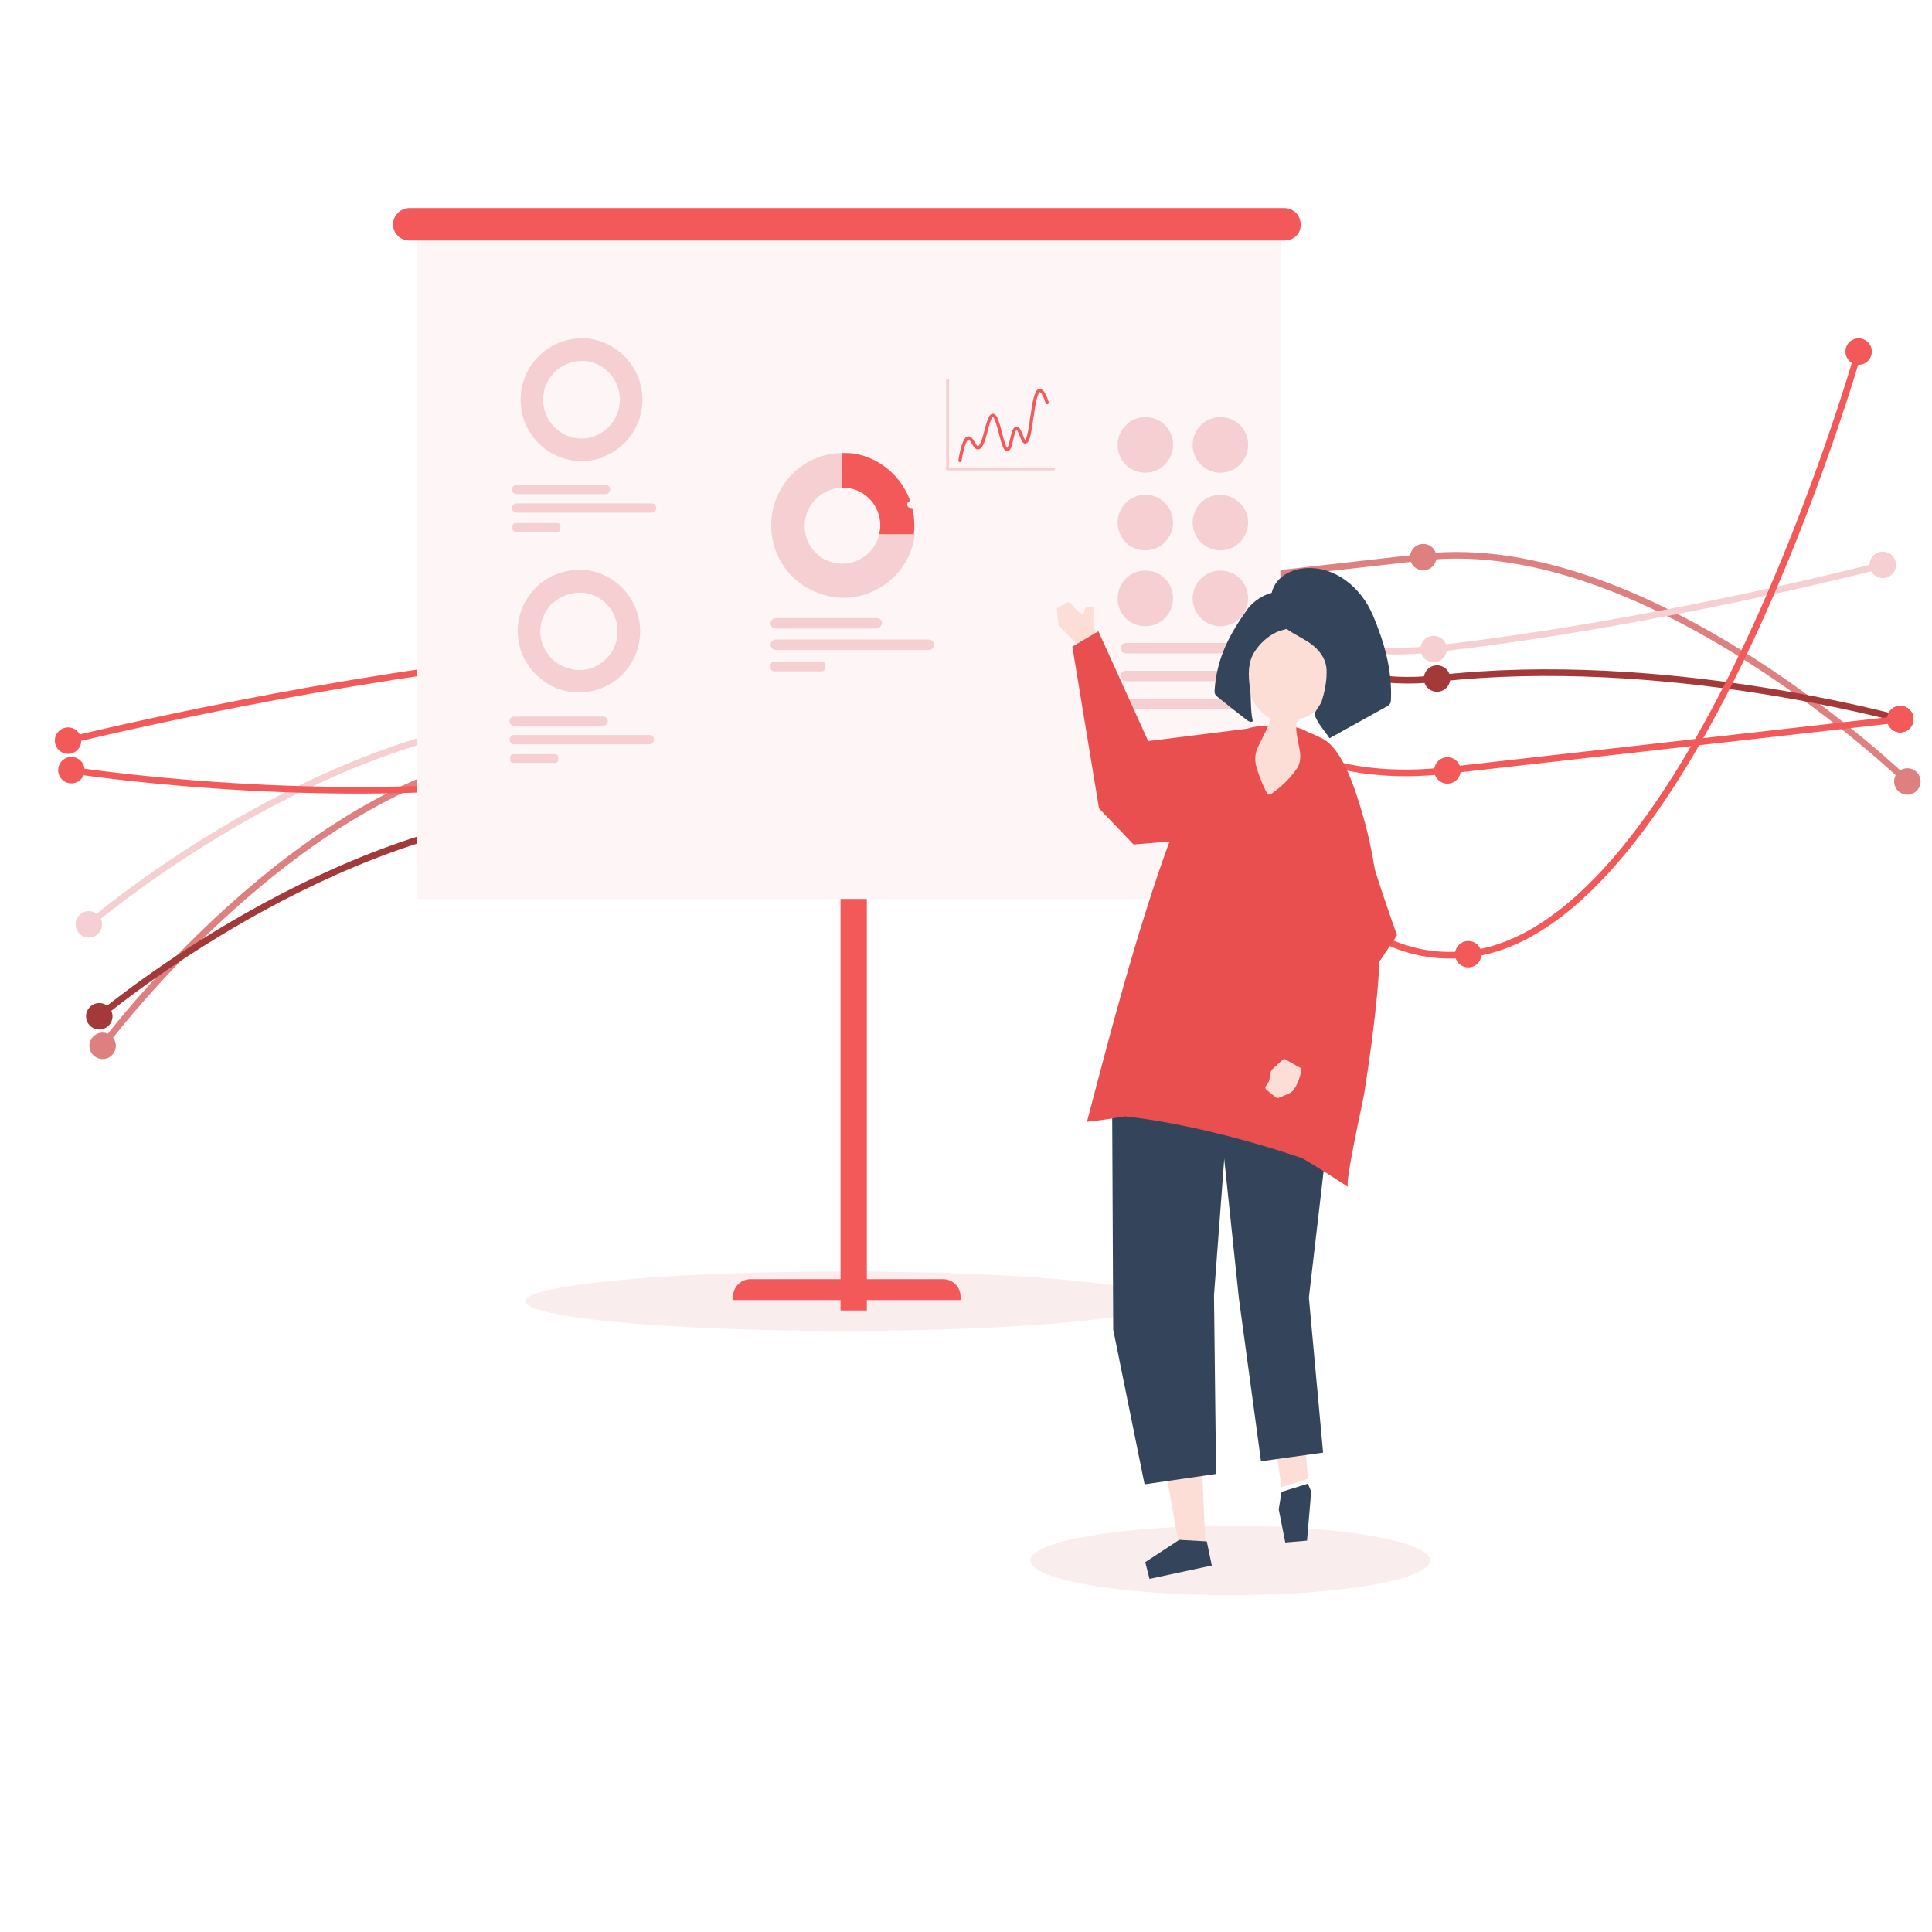 <?xml version="1.0" encoding="UTF-8"?> <svg xmlns="http://www.w3.org/2000/svg" width="585" height="585" viewBox="0 0 585 585" fill="none"><rect x="0" y="0" width="585" height="585" fill="#333333" stroke="none"/><g clip-path="url(#clip0)"><rect width="585" height="585" fill="white"></rect><path d="M31.073 316.663C31.073 316.663 91.302 235.364 159.864 227.595C228.425 219.826 225.272 192.004 293.833 184.235C362.395 176.466 362.395 176.466 430.956 168.697C499.517 160.928 577.536 236.625 577.536 236.625" stroke="#DF8080" stroke-width="2"></path><circle r="4" transform="matrix(0.994 -0.113 -0.113 -0.994 31.073 316.663)" fill="#DF8080"></circle><circle r="4" transform="matrix(0.994 -0.113 -0.113 -0.994 159.864 227.595)" fill="#DF8080"></circle><circle r="4" transform="matrix(0.994 -0.113 -0.113 -0.994 293.834 184.235)" fill="#DF8080"></circle><circle r="4" transform="matrix(0.994 -0.113 -0.113 -0.994 430.956 168.697)" fill="#DF8080"></circle><circle r="4" transform="matrix(0.994 -0.113 -0.113 -0.994 577.537 236.625)" fill="#DF8080"></circle><path d="M30.06 307.72C30.06 307.72 93.441 254.244 162.003 246.475C230.564 238.705 219.98 145.303 288.541 137.534C357.102 129.765 366.56 213.231 435.122 205.462C503.683 197.693 575.397 217.746 575.397 217.746" stroke="#A43939" stroke-width="2"></path><circle r="4" transform="matrix(0.994 -0.113 -0.113 -0.994 30.06 307.72)" fill="#A43939"></circle><circle r="4" transform="matrix(0.994 -0.113 -0.113 -0.994 162.003 246.475)" fill="#A43939"></circle><circle r="4" transform="matrix(0.994 -0.113 -0.113 -0.994 288.542 137.534)" fill="#A43939"></circle><circle r="4" transform="matrix(0.994 -0.113 -0.113 -0.994 435.122 205.462)" fill="#A43939"></circle><circle r="4" transform="matrix(0.994 -0.113 -0.113 -0.994 575.397 217.746)" fill="#A43939"></circle><path d="M26.907 279.898C26.907 279.898 90.177 225.428 158.738 217.659C227.299 209.89 220.994 154.246 289.555 146.477C358.116 138.708 365.547 204.288 434.109 196.519C502.67 188.75 570.105 171.045 570.105 171.045" stroke="#F5CFD2" stroke-width="2"></path><circle r="4" transform="matrix(0.994 -0.113 -0.113 -0.994 26.907 279.898)" fill="#F5CFD2"></circle><circle r="4" transform="matrix(0.994 -0.113 -0.113 -0.994 158.738 217.659)" fill="#F5CFD2"></circle><circle r="4" transform="matrix(0.994 -0.113 -0.113 -0.994 289.554 146.477)" fill="#F5CFD2"></circle><circle r="4" transform="matrix(0.994 -0.113 -0.113 -0.994 434.109 196.519)" fill="#F5CFD2"></circle><circle r="4" transform="matrix(0.994 -0.113 -0.113 -0.994 570.105 171.045)" fill="#F5CFD2"></circle><path d="M20.602 224.254C20.602 224.254 88.15 207.543 156.711 199.773C225.273 192.004 223.133 173.125 291.694 165.356C360.256 157.587 376.019 296.697 444.58 288.928C513.141 281.159 562.787 106.458 562.787 106.458" stroke="#F45959" stroke-width="2"></path><circle r="4" transform="matrix(0.994 -0.113 -0.113 -0.994 20.602 224.254)" fill="#F45959"></circle><circle r="4" transform="matrix(0.994 -0.113 -0.113 -0.994 156.711 199.773)" fill="#F45959"></circle><circle r="4" transform="matrix(0.994 -0.113 -0.113 -0.994 291.694 165.356)" fill="#F45959"></circle><circle r="4" transform="matrix(0.994 -0.113 -0.113 -0.994 444.58 288.928)" fill="#F45959"></circle><circle r="4" transform="matrix(0.994 -0.113 -0.113 -0.994 562.787 106.458)" fill="#F45959"></circle><path d="M21.615 233.197C21.615 233.197 92.316 244.307 160.877 236.538C229.438 228.769 226.286 200.947 294.847 193.178C363.408 185.409 369.713 241.053 438.275 233.284C506.836 225.515 575.397 217.746 575.397 217.746" stroke="#F45959" stroke-width="2"></path><circle r="4" transform="matrix(0.994 -0.113 -0.113 -0.994 21.615 233.197)" fill="#F45959"></circle><circle r="4" transform="matrix(0.994 -0.113 -0.113 -0.994 160.877 236.538)" fill="#F45959"></circle><circle r="4" transform="matrix(0.994 -0.113 -0.113 -0.994 294.846 193.178)" fill="#F45959"></circle><circle r="4" transform="matrix(0.994 -0.113 -0.113 -0.994 438.275 233.284)" fill="#F45959"></circle><circle r="4" transform="matrix(0.994 -0.113 -0.113 -0.994 575.397 217.746)" fill="#F45959"></circle><ellipse cx="372.5" cy="472.5" rx="60.5" ry="10.5" fill="#FAEDED"></ellipse><ellipse cx="255.5" cy="394" rx="96.5" ry="9" fill="#FAEDED"></ellipse><path d="M262.478 267.804H254.507V396.804H262.478V267.804Z" fill="#F45959"></path><path d="M387.706 68.787H126.168V272.194H387.706V68.787Z" fill="#FDF5F6"></path><path d="M389.105 72.82H123.895C121.273 72.82 119 70.716 119 67.91C119 65.28 121.273 63 123.895 63H388.93C391.727 63 393.825 65.28 393.825 67.91C394 70.716 391.727 72.82 389.105 72.82Z" fill="#F45959"></path><path d="M290.678 393.648H221.972V392.596C221.972 389.79 224.244 387.335 227.216 387.335H285.608C288.405 387.335 290.853 389.615 290.853 392.596V393.648H290.678Z" fill="#F45959"></path><path d="M183.335 149.623H156.412C155.713 149.623 155.014 149.097 155.014 148.221C155.014 147.519 155.538 146.818 156.412 146.818H183.335C184.035 146.818 184.734 147.344 184.734 148.221C184.734 148.922 184.209 149.623 183.335 149.623Z" fill="#F5CFD2"></path><path d="M168.825 161.021H156.063C155.538 161.021 155.188 160.671 155.188 160.145V159.268C155.188 158.742 155.538 158.391 156.063 158.391H168.825C169.349 158.391 169.699 158.742 169.699 159.268V160.145C169.699 160.495 169.349 161.021 168.825 161.021Z" fill="#F5CFD2"></path><path d="M197.321 155.235H156.412C155.713 155.235 155.014 154.709 155.014 153.832C155.014 153.13 155.538 152.429 156.412 152.429H197.321C198.021 152.429 198.72 152.955 198.72 153.832C198.72 154.709 198.021 155.235 197.321 155.235Z" fill="#F5CFD2"></path><path d="M179.664 132.264C178.615 132.614 177.391 132.79 176.167 132.79C169.699 132.79 164.454 127.529 164.454 121.041C164.454 114.553 169.699 109.293 176.167 109.293C176.517 109.293 176.867 109.293 177.391 109.293L178.964 102.629C178.09 102.454 177.216 102.454 176.167 102.454C166.027 102.454 157.636 110.696 157.636 121.041C157.636 131.212 165.853 139.628 176.167 139.628C178.615 139.628 180.887 139.102 182.985 138.401L179.664 132.264Z" fill="#F5CFD2"></path><path d="M194.525 121.041C194.525 128.932 189.629 135.595 182.811 138.225L179.49 132.263C184.21 130.685 187.706 126.301 187.706 121.041C187.706 114.903 183.161 109.994 177.217 109.292L178.79 102.629C187.706 104.032 194.525 111.747 194.525 121.041Z" fill="#F5CFD2"></path><path d="M182.636 219.764H155.713C155.014 219.764 154.314 219.238 154.314 218.361C154.314 217.66 154.839 216.958 155.713 216.958H182.636C183.335 216.958 184.035 217.484 184.035 218.361C184.035 219.063 183.335 219.764 182.636 219.764Z" fill="#F5CFD2"></path><path d="M168.126 230.986H155.363C154.839 230.986 154.489 230.636 154.489 230.11V229.233C154.489 228.707 154.839 228.356 155.363 228.356H168.126C168.65 228.356 169 228.707 169 229.233V230.11C169 230.636 168.65 230.986 168.126 230.986Z" fill="#F5CFD2"></path><path d="M196.622 225.375H155.713C155.014 225.375 154.314 224.849 154.314 223.972C154.314 223.271 154.839 222.57 155.713 222.57H196.622C197.321 222.57 198.021 223.096 198.021 223.972C198.021 224.849 197.321 225.375 196.622 225.375Z" fill="#F5CFD2"></path><path d="M178.09 172.77C177.216 172.594 176.342 172.594 175.293 172.594C170.573 172.594 166.202 174.348 162.881 177.329C159.209 180.661 156.762 185.57 156.762 191.006C156.762 197.845 160.433 203.807 166.027 207.139C168.65 208.717 171.797 209.594 175.118 209.594C177.566 209.594 179.839 209.068 181.937 208.366C188.755 205.56 193.65 198.897 193.65 191.182C193.825 181.888 187.006 174.173 178.09 172.77ZM178.79 202.404C177.741 202.755 176.517 202.93 175.293 202.93C173.37 202.93 171.447 202.404 169.874 201.527C166.202 199.599 163.58 195.565 163.58 191.182C163.58 187.675 165.153 184.694 167.426 182.414C169.524 180.485 172.321 179.433 175.293 179.433C175.643 179.433 175.992 179.433 176.517 179.433C182.461 179.959 187.006 185.044 187.006 191.182C187.006 196.442 183.685 200.826 178.79 202.404Z" fill="#F5CFD2"></path><path d="M193.825 191.182C193.825 199.072 188.93 205.736 182.112 208.366C180.014 209.243 177.741 209.594 175.293 209.594C171.972 209.594 168.825 208.717 166.203 207.139L170.049 201.527C171.622 202.404 173.545 202.93 175.468 202.93C176.692 202.93 177.916 202.755 178.965 202.404C183.685 200.826 187.182 196.442 187.182 191.182C187.182 185.044 182.461 180.135 176.692 179.433C176.342 179.433 175.993 179.433 175.468 179.433C172.496 179.433 169.699 180.661 167.601 182.414L163.056 177.329C166.377 174.348 170.748 172.594 175.468 172.594C176.342 172.594 177.391 172.594 178.265 172.77C187.007 174.173 193.825 181.888 193.825 191.182Z" fill="#F5CFD2"></path><path d="M265.329 190.305H234.909C234.035 190.305 233.336 189.604 233.336 188.727C233.336 187.85 234.035 187.149 234.909 187.149H265.504C266.378 187.149 267.077 187.85 267.077 188.727C266.902 189.604 266.203 190.305 265.329 190.305Z" fill="#F5CFD2"></path><path d="M248.895 203.281H234.385C233.86 203.281 233.336 202.755 233.336 202.229V201.352C233.336 200.826 233.86 200.3 234.385 200.3H248.895C249.42 200.3 249.944 200.826 249.944 201.352V202.229C249.944 202.755 249.42 203.281 248.895 203.281Z" fill="#F5CFD2"></path><path d="M281.238 196.793H234.909C234.035 196.793 233.336 196.092 233.336 195.215C233.336 194.338 234.035 193.637 234.909 193.637H281.238C282.112 193.637 282.811 194.338 282.811 195.215C282.811 196.092 282.112 196.793 281.238 196.793Z" fill="#F5CFD2"></path><path d="M266.203 161.723C265.329 165.756 262.357 168.912 258.511 170.14C257.462 170.49 256.238 170.666 255.014 170.666C253.091 170.666 251.343 170.14 249.769 169.438C246.098 167.509 243.651 163.652 243.651 159.268C243.651 155.936 245.049 152.78 247.497 150.676C249.42 148.922 252.042 147.695 255.014 147.695V137.349C255.014 137.349 255.014 137.174 255.189 137.174C249.595 137.174 244.525 139.278 240.679 142.785C236.308 146.818 233.511 152.604 233.511 159.092C233.511 167.159 237.881 174.348 244.525 178.03C247.672 179.784 251.343 181.011 255.364 181.011C258.161 181.011 260.958 180.485 263.406 179.433C270.749 176.452 276.168 169.789 277.042 161.547H266.203V161.723Z" fill="#F5CFD2"></path><path d="M276.867 159.092C276.867 159.969 276.867 160.846 276.692 161.723H266.202C266.377 160.846 266.552 159.969 266.552 159.092C266.552 153.13 262.007 148.221 256.237 147.695C255.888 147.695 255.538 147.695 255.188 147.695H255.014V137.349C255.014 137.349 255.014 137.174 255.188 137.174H255.363C256.412 137.174 257.461 137.174 258.685 137.349C268.825 139.102 276.867 148.045 276.867 159.092Z" fill="#F45959"></path><path d="M320.573 102.454H284.909C283.511 102.454 282.287 103.681 282.287 105.084V146.818L274.944 152.078C274.42 152.78 274.769 153.832 275.818 153.832H282.811C283.336 154.533 284.035 155.059 285.084 155.059H320.748C322.147 155.059 323.371 153.832 323.371 152.429V105.084C323.371 103.506 322.147 102.454 320.573 102.454Z" fill="#FDF5F6"></path><path d="M290.679 139.453C291.203 136.121 292.077 132.614 293.301 132.614C294.35 132.614 295.049 135.595 296.098 135.595C298.196 135.595 298.896 125.776 300.644 125.776C302.392 125.776 303.441 136.297 305.014 136.121C306.238 136.121 306.413 129.809 307.812 129.633C308.861 129.633 309.56 133.842 310.434 133.842C312.357 133.842 312.532 118.411 314.805 118.236C315.679 118.236 316.553 120.164 317.077 121.918" stroke="#F45959" stroke-width="0.983" stroke-miterlimit="10" stroke-linecap="round"></path><path d="M318.825 141.557H287.357C287.357 141.557 287.357 141.557 287.357 141.382V115.079C287.357 114.904 287.182 114.729 287.007 114.729H286.832C286.657 114.729 286.482 114.904 286.482 115.079V141.382C286.482 141.557 286.482 141.557 286.482 141.557C286.308 141.557 286.308 141.733 286.308 141.908C286.308 142.083 286.482 142.434 286.832 142.434H319C319.175 142.434 319.524 142.259 319.524 141.908C319.35 141.733 319.175 141.557 318.825 141.557Z" fill="#F5CFD2"></path><path d="M355.189 134.719C355.189 139.278 351.517 143.135 346.797 143.135C342.077 143.135 338.405 139.453 338.405 134.719C338.405 130.159 342.077 126.302 346.797 126.302C351.517 126.302 355.189 129.984 355.189 134.719Z" fill="#F5CFD2"></path><path d="M377.916 134.719C377.916 139.278 374.245 143.135 369.524 143.135C364.979 143.135 361.133 139.453 361.133 134.719C361.133 130.159 364.804 126.302 369.524 126.302C374.245 126.302 377.916 129.984 377.916 134.719Z" fill="#F5CFD2"></path><path d="M355.189 158.216C355.189 162.775 351.517 166.633 346.797 166.633C342.077 166.633 338.405 162.95 338.405 158.216C338.405 153.657 342.077 149.799 346.797 149.799C351.517 149.799 355.189 153.657 355.189 158.216Z" fill="#F5CFD2"></path><path d="M377.916 158.216C377.916 162.775 374.245 166.633 369.524 166.633C364.979 166.633 361.133 162.95 361.133 158.216C361.133 153.657 364.804 149.799 369.524 149.799C374.245 149.974 377.916 153.657 377.916 158.216Z" fill="#F5CFD2"></path><path d="M355.189 181.187C355.189 185.746 351.517 189.604 346.797 189.604C342.077 189.604 338.405 185.921 338.405 181.187C338.405 176.628 342.077 172.77 346.797 172.77C351.517 172.77 355.189 176.452 355.189 181.187Z" fill="#F5CFD2"></path><path d="M377.916 181.187C377.916 185.746 374.245 189.604 369.524 189.604C364.979 189.604 361.133 185.921 361.133 181.187C361.133 176.628 364.804 172.77 369.524 172.77C374.245 172.77 377.916 176.452 377.916 181.187Z" fill="#F5CFD2"></path><path d="M376.517 197.845H340.853C339.979 197.845 339.279 197.144 339.279 196.267C339.279 195.39 339.979 194.689 340.853 194.689H376.517C377.391 194.689 378.09 195.39 378.09 196.267C377.916 197.144 377.216 197.845 376.517 197.845Z" fill="#F5CFD2"></path><path d="M376.517 206.262H340.853C339.979 206.262 339.279 205.56 339.279 204.684C339.279 203.807 339.979 203.106 340.853 203.106H376.517C377.391 203.106 378.09 203.807 378.09 204.684C377.916 205.56 377.216 206.262 376.517 206.262Z" fill="#F5CFD2"></path><path d="M376.517 214.679H340.853C339.979 214.679 339.279 213.977 339.279 213.101C339.279 212.224 339.979 211.522 340.853 211.522H376.517C377.391 211.522 378.09 212.224 378.09 213.101C377.916 213.977 377.216 214.679 376.517 214.679Z" fill="#F5CFD2"></path><path d="M323.77 192.687C322.678 191.562 321.585 190.403 320.559 189.444C320.394 187.921 320.195 186.431 320.03 184.909C319.997 184.677 319.963 184.412 320.096 184.214C320.195 184.048 320.394 183.916 320.559 183.817C321.354 183.386 322.181 182.956 322.975 182.493C323.141 182.393 323.306 182.327 323.472 182.294C323.869 182.261 324.167 182.625 324.432 182.923C325.292 184.015 328.338 187.623 328.404 184.677C328.404 184.214 328.834 183.883 329.264 183.75C329.695 183.651 330.158 183.717 330.588 183.784C330.919 183.85 331.283 183.949 331.383 184.247C331.416 184.379 331.416 184.545 331.383 184.677C331.151 186.233 330.853 187.524 331.151 189.113C331.449 190.834 331.747 192.555 332.078 194.276C332.078 194.375 329.827 195.534 329.595 195.666C328.404 196.394 328.9 196.725 327.543 195.898C326.252 195.104 324.995 193.912 323.77 192.687Z" fill="#FCDED6"></path><path d="M377.524 220.657L347.668 224.397L332.575 191.132L324.697 195.799L332.774 244.753L343.233 255.709L363.755 254.021L377.524 220.657Z" fill="#EA4F4F"></path><path d="M403.072 326.278L392.117 396.846L396.022 447.786L388.045 450.302L380.896 403.201L365.67 317.142L403.072 326.278Z" fill="#FCDED6"></path><path d="M388.048 451.725L387.188 457.021L389.173 467.05L395.76 466.488L397.018 451.626L396.025 449.243L388.048 451.725Z" fill="#34445B"></path><path d="M338.53 324.192L342.039 384.036L356.934 467.679L365.01 467.58L361.435 390.027L371.895 318.532L338.53 324.192Z" fill="#FCDED6"></path><path d="M357.068 466.255L346.774 473.008L348.065 478.072L366.932 474.034L365.41 466.719L357.068 466.255Z" fill="#34445B"></path><path d="M336.743 333.162L337.074 402.605L346.574 449.441L368.221 446.297L367.592 392.179L372.06 332.732L369.843 323.729L338.564 326.907L336.743 333.162Z" fill="#34445B"></path><path d="M375.139 393.205L381.825 442.457L400.625 439.842L396.322 392.94L403.306 332.997L399.202 316.745L367.592 321.511L375.139 393.205Z" fill="#34445B"></path><path d="M412.375 245.845C410.29 238.894 406.649 227.011 400.493 223.668C400.36 223.602 400.228 223.536 400.095 223.47C398.871 222.841 397.58 222.245 396.19 221.749C393.74 220.193 390.232 219.531 386.723 219.763C383.546 219.564 380.368 219.796 377.488 220.656C376.131 221.054 374.874 221.716 373.616 222.377C369.942 224.297 367.095 225.125 364.811 228.898C362.825 232.175 361.634 235.981 360.144 239.523C347.533 269.048 337.305 308.47 329.13 339.649C333.003 339.285 336.875 338.656 340.715 338.028C358.456 340.013 378.68 345.376 394.336 350.705C399.036 353.485 403.637 356.431 408.205 359.41C407.046 358.649 412.607 333.956 413.07 331.176C414.659 321.114 416.049 310.985 417.009 300.857C418.797 281.957 417.737 263.818 412.375 245.845Z" fill="#EA4F4F"></path><path d="M404.893 197.454C401.649 185.075 384.438 179.812 379.605 193.681C378.149 197.851 377.156 202.32 377.718 206.689C378.281 211.091 380.664 215.394 384.537 217.413C384.57 217.413 384.57 217.446 384.603 217.446C385.265 217.777 381.525 224.894 381.26 225.456C380.83 226.35 380.433 227.244 380.234 228.204C379.771 230.355 380.433 232.54 381.194 234.592C381.889 236.478 382.683 238.299 383.577 240.086C383.643 240.252 383.743 240.417 383.875 240.517C384.206 240.748 384.669 240.517 385.033 240.285C387.814 238.398 390.263 236.048 392.249 233.334C392.713 232.705 393.143 232.076 393.375 231.348C393.672 230.521 393.706 229.627 393.706 228.766C393.706 226.317 391.653 220.326 392.878 218.406C393.341 217.678 395.625 217.148 396.42 216.652C397.744 215.857 398.902 214.831 399.961 213.706C403.834 209.568 406.383 203.18 404.893 197.454Z" fill="#FCDED6"></path><path d="M379.771 197.52C377.818 200.664 377.951 204.504 378.447 208.046C378.944 211.521 378.546 214.897 379.341 218.306C378.977 218.836 378.149 218.472 377.653 218.108C374.641 215.791 371.662 213.441 368.716 211.058C368.418 210.826 368.12 210.561 367.955 210.23C367.723 209.8 367.756 209.27 367.789 208.807C368.484 199.175 372.257 192.158 377.62 184.578C380.234 180.904 387.219 176.833 391.19 181.202C392.084 182.195 392.415 183.585 392.647 184.942C392.779 185.736 392.912 186.564 392.713 187.358C391.985 190.503 389.039 190.337 386.722 191.33C383.909 192.555 381.426 194.872 379.771 197.52Z" fill="#34445B"></path><path d="M401.683 203.842C401.683 206.622 401.021 209.767 400.194 212.382C399.896 213.275 398.175 215.394 398.109 216.023C397.943 217.81 401.617 221.981 402.577 223.536C408.303 220.359 414.03 217.181 419.756 214.004C420.186 213.772 420.65 213.507 420.914 213.044C421.146 212.646 421.179 212.15 421.179 211.72C421.51 202.65 419.16 194.508 415.718 186.332C412.275 178.124 404.53 171.471 395.395 172.033C388.013 172.497 382.883 177.925 385.564 185.505C387.583 191.231 394.733 192.456 398.605 196.361C401.088 198.844 401.783 201.293 401.683 203.842Z" fill="#34445B"></path><path d="M393.376 326.675C393.045 327.668 392.615 328.594 392.052 329.455C391.787 329.918 391.456 330.349 391.026 330.68C390.728 330.911 390.397 331.044 390.033 331.209C389.238 331.573 388.411 331.937 387.617 332.268C387.352 332.401 387.054 332.5 386.756 332.467C386.557 332.434 386.359 332.302 386.193 332.169C385.267 331.474 384.406 330.746 383.545 330.018C383.413 329.885 383.247 329.753 383.181 329.587C383.049 329.223 383.281 328.859 383.512 328.561C384.704 327.072 384.274 326.509 384.671 324.92C384.936 323.828 385.697 323.298 386.524 322.57C387.881 321.346 389.272 320.154 390.629 318.929C390.794 318.797 393.972 321.048 394.336 321.279C393.839 322.471 394.071 323.994 393.773 325.284C393.674 325.748 393.541 326.211 393.376 326.675Z" fill="#FCDED6"></path><path d="M395.196 232.771C394.633 233.301 394.104 233.963 393.64 234.757C391.72 238.034 391.423 242.072 392.085 245.812C393.111 251.737 396.023 257.397 397.745 263.157C399.697 269.777 401.65 276.363 403.57 282.983L387.881 320.055L395.494 324.325L423 283.215C419.987 274.576 417.008 266.136 414.559 257.364C412.375 249.486 411.613 240.583 406.086 234.228C402.908 230.62 398.34 229.825 395.196 232.771Z" fill="#EA4F4F"></path></g><defs><clipPath id="clip0"><rect width="585" height="585" fill="white"></rect></clipPath></defs></svg> 